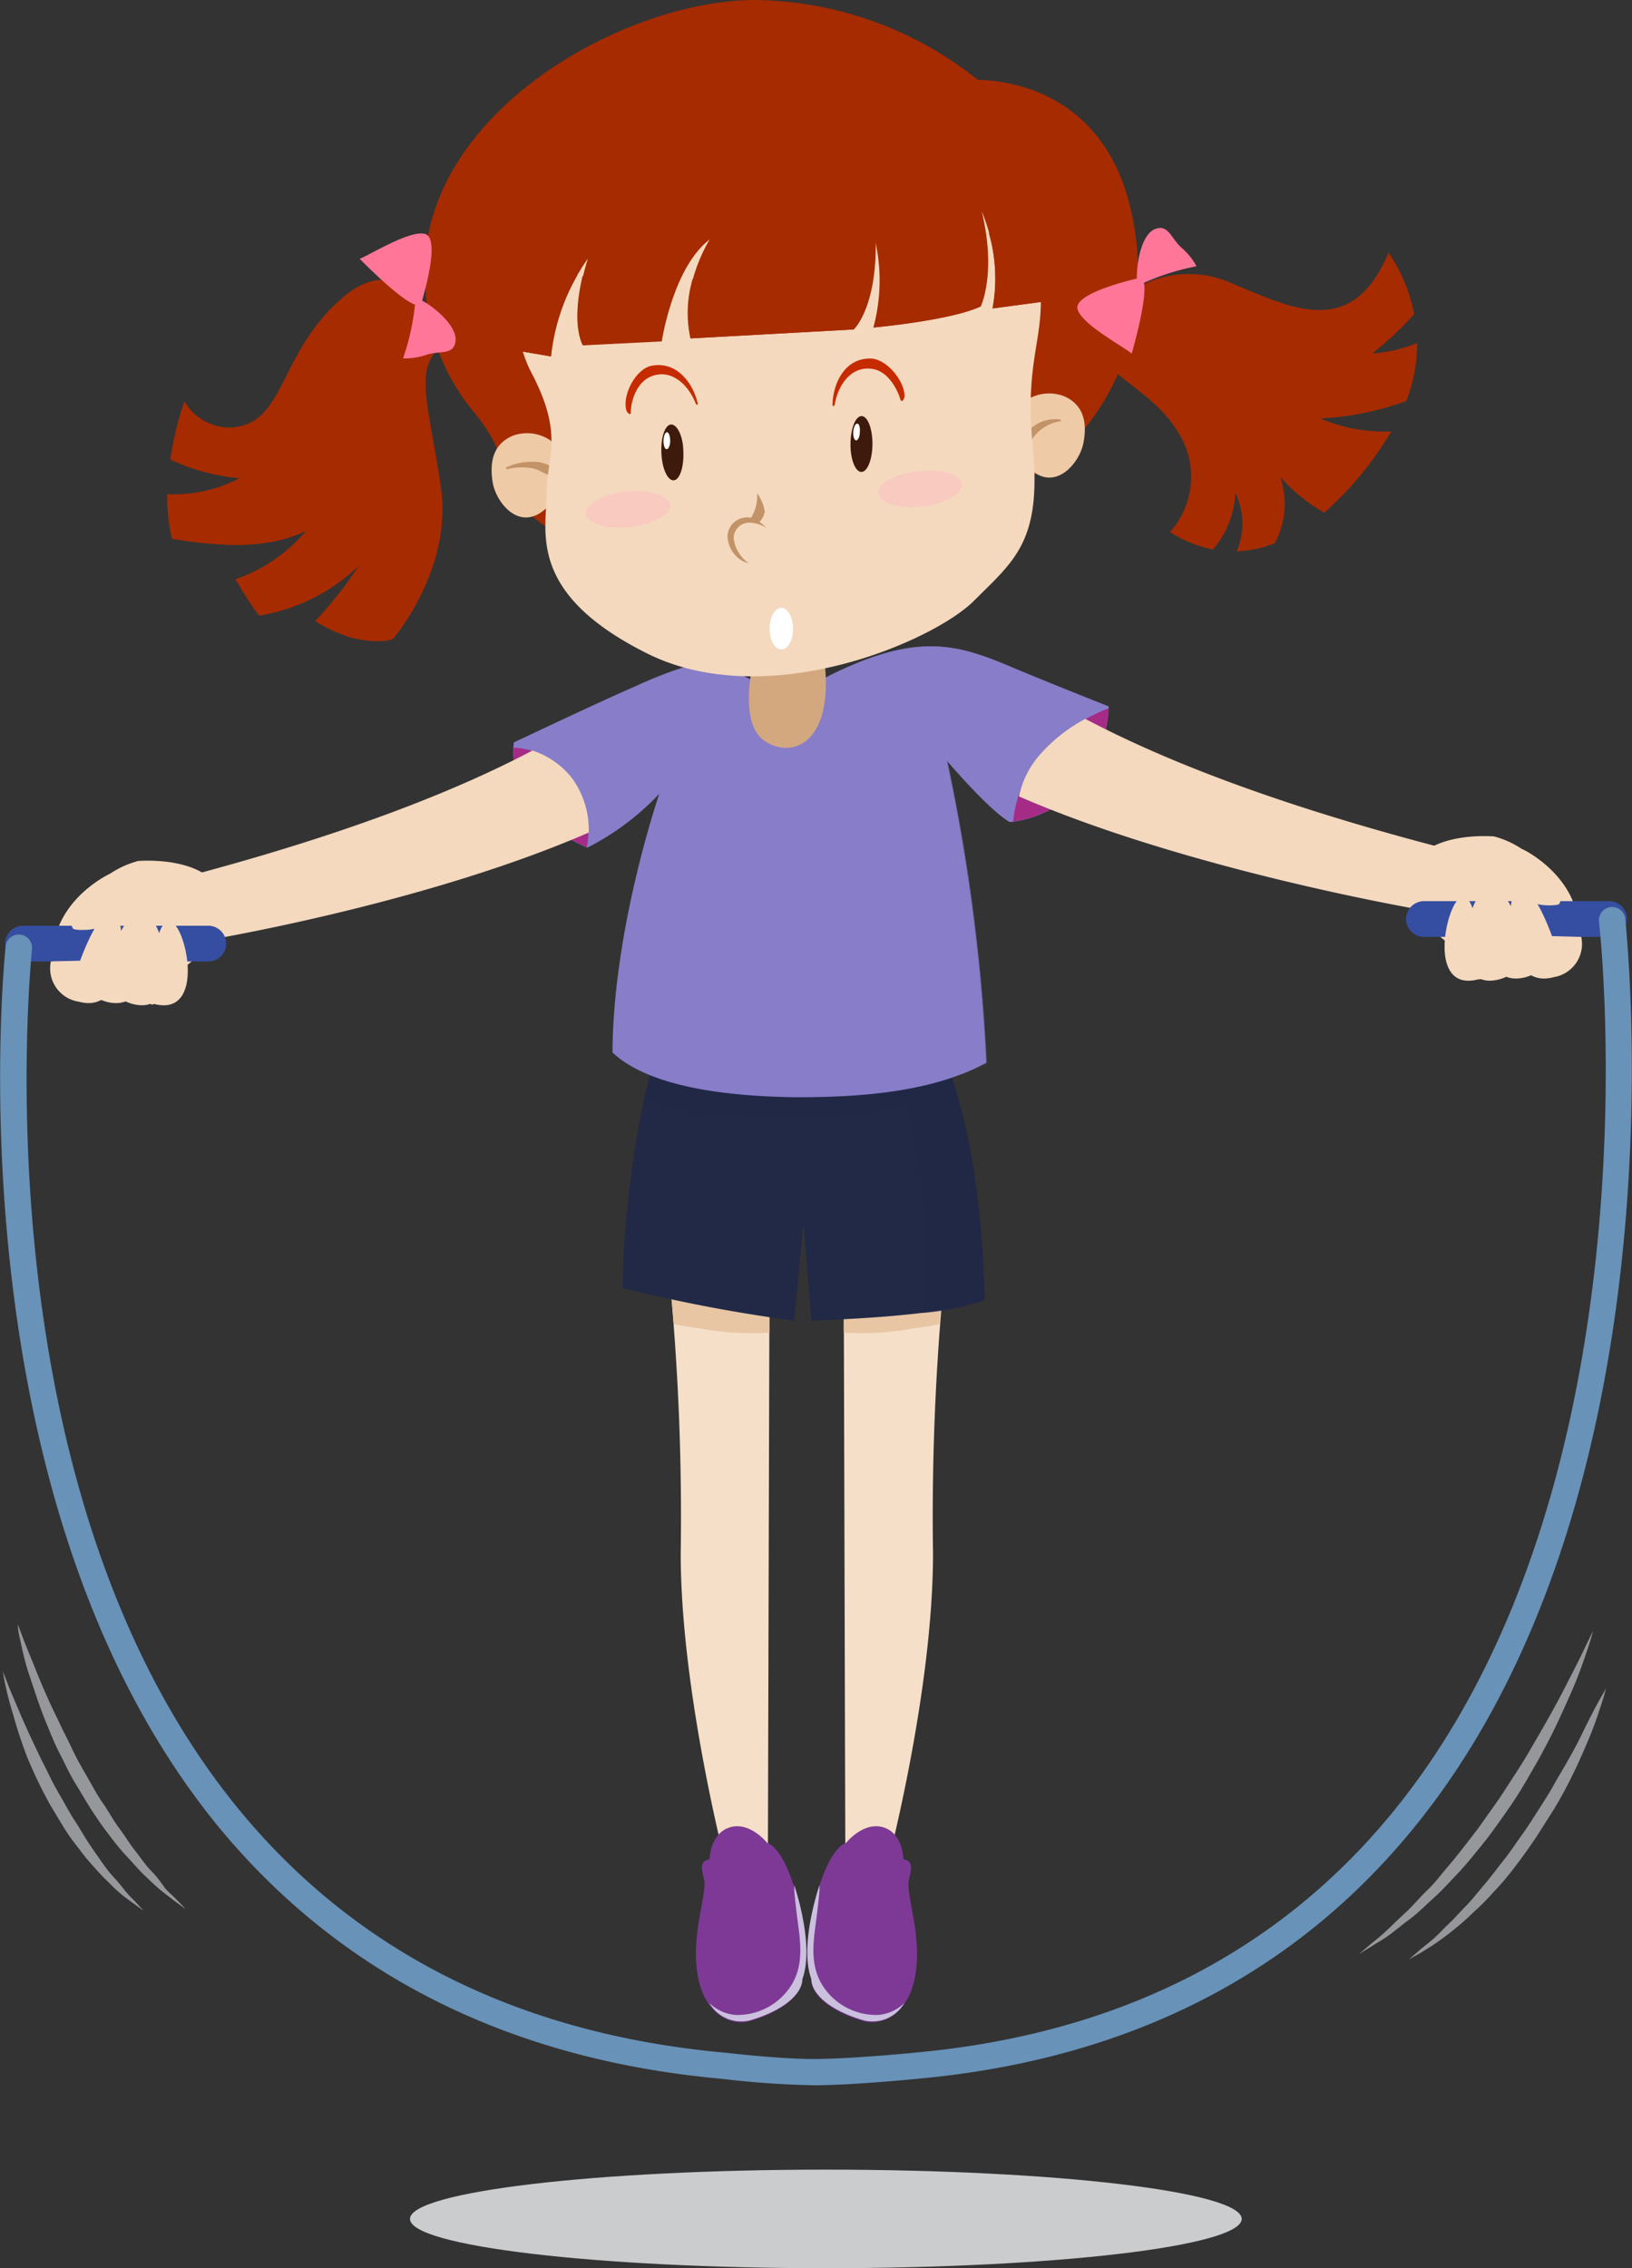 <?xml version="1.0" encoding="UTF-8"?> <svg xmlns="http://www.w3.org/2000/svg" viewBox="0 0 124.19 172.59"><rect x="0" y="0" width="124.19" height="172.59" fill="#333333" stroke="none"/> <defs> <style>.cls-1{isolation:isolate;}.cls-2{fill:#cbccce;}.cls-10,.cls-13,.cls-15,.cls-16,.cls-2,.cls-27,.cls-6,.cls-9{mix-blend-mode:multiply;}.cls-3{fill:#f6dfc9;}.cls-4{fill:#e8c6a4;}.cls-5{fill:#7e3996;}.cls-7{fill:#ccc0df;}.cls-8,.cls-9{fill:#212946;}.cls-15,.cls-9{opacity:0.6;}.cls-10{fill:#009a9a;opacity:0.5;}.cls-11{fill:none;}.cls-12,.cls-13{fill:#a62b00;}.cls-14,.cls-15{fill:#887dc9;}.cls-16{fill:#a62b87;}.cls-17{fill:#d4a87f;}.cls-18{fill:#efcaa6;}.cls-19{fill:#c39368;}.cls-20,.cls-27{fill:#f4d9bf;}.cls-21{fill:#3d1a0b;}.cls-22{fill:#fff;}.cls-23{fill:#f34700;}.cls-24{fill:#c62b00;}.cls-25{fill:#ff7698;}.cls-26{fill:#f9cbc0;}.cls-28{fill:#354ea1;}.cls-29{fill:#6892b8;}.cls-30{fill:#95979a;}</style> </defs> <g class="cls-1"> <g id="Слой_2" data-name="Слой 2"> <g id="Layer_1" data-name="Layer 1"> <path class="cls-2" d="M94.49,168.84c0,2.07-14.17,3.75-31.65,3.75s-31.64-1.68-31.64-3.75,14.17-3.75,31.64-3.75S94.49,166.77,94.49,168.84Z"></path> <path class="cls-3" d="M64.21,99.07l.12,43.6,3.2-.79S71,128.7,71,118.22a189.83,189.83,0,0,1,.71-19.49Z"></path> <path class="cls-4" d="M69.62,101.06c.63-.08,1.25-.18,1.87-.3.1-1.31.18-2,.18-2l-7.46.34v2.3A21.65,21.65,0,0,0,69.62,101.06Z"></path> <path class="cls-5" d="M62.37,143.44c1-3.06,2-3.2,2-3.2s1.31-1.66,2.84-1.2,1.53,2.43,1.53,2.43c.45.1.71.29.52,1.11s-.25.61.25,3.37c1.18,6.49-1.81,8.34-3.73,7.78-2.61-.75-4-2-4-3.15C61,148.64,61.72,145.42,62.37,143.44Z"></path> <g class="cls-6"> <path class="cls-5" d="M69.5,146c-.5-2.76-.44-2.54-.25-3.37s-.07-1-.52-1.11a3.09,3.09,0,0,0-.79-2c.42,1.05.08,2.27.23,3.48s.36,2.36.44,3.55c.12,1.74.2,5-2.22,5.45-4.39.78-4.87-4-4.26-7.72-.55,2-1,4.66-.38,6.37,0,1.12,1.41,2.4,4,3.15C67.69,154.29,70.68,152.44,69.5,146Z"></path> </g> <path class="cls-7" d="M66.8,153.32a4.85,4.85,0,0,1-4.12-2.11c-1.1-1.63-.79-3.44-.55-5.26.09-.69.17-1.39.23-2.09,0-.18,0-.36,0-.55,0,.05,0,.08,0,.13-.65,2-1.34,5.2-.62,7.14,0,1.12,1.41,2.4,4,3.15a2.79,2.79,0,0,0,3.07-1.31A3.21,3.21,0,0,1,66.8,153.32Z"></path> <path class="cls-3" d="M58.55,99.07l-.12,43.6-3.2-.79S51.8,128.7,51.8,118.22a189.83,189.83,0,0,0-.71-19.49Z"></path> <path class="cls-4" d="M53.14,101.06c-.63-.08-1.25-.18-1.87-.3-.1-1.31-.18-2-.18-2l7.46.34v2.3A21.65,21.65,0,0,1,53.14,101.06Z"></path> <path class="cls-5" d="M60.39,143.44c-1-3.06-2-3.2-2-3.2s-1.31-1.66-2.84-1.2S54,141.47,54,141.47c-.45.1-.71.29-.52,1.11s.24.61-.26,3.37c-1.17,6.49,1.82,8.34,3.74,7.78,2.61-.75,4-2,4-3.15C61.73,148.64,61,145.42,60.39,143.44Z"></path> <g class="cls-6"> <path class="cls-5" d="M53.25,146c.5-2.76.45-2.54.26-3.37s.07-1,.52-1.11a3.09,3.09,0,0,1,.79-2c-.42,1.05-.08,2.27-.23,3.48s-.36,2.36-.44,3.55c-.12,1.74-.2,5,2.22,5.45,4.39.78,4.87-4,4.25-7.72.56,2,1,4.66.39,6.37,0,1.12-1.41,2.4-4,3.15C55.07,154.29,52.08,152.44,53.25,146Z"></path> </g> <path class="cls-7" d="M56,153.32a4.85,4.85,0,0,0,4.12-2.11c1.1-1.63.79-3.44.55-5.26-.09-.69-.17-1.39-.23-2.09,0-.18,0-.36,0-.55,0,.05,0,.08,0,.13.65,2,1.34,5.2.62,7.14,0,1.12-1.41,2.4-4,3.15a2.79,2.79,0,0,1-3.07-1.31A3.21,3.21,0,0,0,56,153.32Z"></path> <path class="cls-8" d="M71.5,79.64a39.26,39.26,0,0,1-21.45.54l-.12.28c-.85,1.89-2.44,9.77-2.56,17.54a116.8,116.8,0,0,0,13.07,2.49L61.15,93l.58,7.48s10.13-.24,13.2-1.59C74.7,89,73,82.9,71.5,79.64Z"></path> <path class="cls-9" d="M60.74,84.93a34.86,34.86,0,0,0,12.08-1.75,25.66,25.66,0,0,0-1.32-3.54,39.26,39.26,0,0,1-21.45.54l-.12.28a18.44,18.44,0,0,0-.9,3.1C52.48,85.14,57.25,84.89,60.74,84.93Z"></path> <path class="cls-10" d="M55.56,82.2a36.77,36.77,0,0,0,8.77-.2,33.55,33.55,0,0,0,7.44-1.78c-.09-.2-.18-.4-.27-.58a39.26,39.26,0,0,1-21.45.54l-.12.28a1.69,1.69,0,0,0-.11.27A15.51,15.51,0,0,0,55.56,82.2Z"></path> <path class="cls-11" d="M60.38,92.72h0v0Z"></path> <path class="cls-9" d="M71.5,79.64a36.06,36.06,0,0,1-3.55,1c1.22,3.75,3.3,11.65,2.2,19.27a17.28,17.28,0,0,0,4.78-1C74.7,89,73,82.9,71.5,79.64Z"></path> <path class="cls-12" d="M105.86,32.83a12.19,12.19,0,0,1-5.42-1A21.93,21.93,0,0,0,107,30.51a11.78,11.78,0,0,0,.83-4.39,11.1,11.1,0,0,1-3.43.78,23.42,23.42,0,0,0,3.2-3,12.22,12.22,0,0,0-1.94-4.68c-2.73,6.57-7.25,4.29-11.87,2.36a7.88,7.88,0,0,0-7.9.79c-6.84,4.72,1.12,6,3.74,10.47a6.29,6.29,0,0,1-.56,7.66A9.27,9.27,0,0,0,92.3,41.8,7.1,7.1,0,0,0,94,37.48a5.39,5.39,0,0,1,.12,4.46A8.81,8.81,0,0,0,97,41.33a6.35,6.35,0,0,0,.4-5.08A13,13,0,0,0,100.77,39,25.48,25.48,0,0,0,105.86,32.83Z"></path> <path class="cls-13" d="M105.86,32.83a12.19,12.19,0,0,1-5.42-1A21.93,21.93,0,0,0,107,30.51a11.78,11.78,0,0,0,.83-4.39,11.1,11.1,0,0,1-3.43.78,23.42,23.42,0,0,0,3.2-3,11.83,11.83,0,0,0-.65-2.23,9.35,9.35,0,0,1-7.63,5.18A21.45,21.45,0,0,0,106,28.07a.5.5,0,0,1,.18.94c-4.91,2.3-12.53,1-15.9-3.46a.5.5,0,0,1,.42-.81,24.88,24.88,0,0,0,5.08.36c-1.92-.6-3.89-1.1-5.33-2.61a.51.51,0,0,1,.17-.77,4.57,4.57,0,0,1,1.92-.58,7.79,7.79,0,0,0-6.68,1.2c-6.84,4.72,1.12,6,3.74,10.47a6.29,6.29,0,0,1-.56,7.66A9.27,9.27,0,0,0,92.3,41.8,7.1,7.1,0,0,0,94,37.48a5.39,5.39,0,0,1,.12,4.46A8.81,8.81,0,0,0,97,41.33a6.35,6.35,0,0,0,.4-5.08A13,13,0,0,0,100.77,39,25.48,25.48,0,0,0,105.86,32.83Zm-3.48,1.65c-4.57-.39-9-2.18-11.38-6.3-.25-.44.35-.9.73-.62,2.92,2.05,5.55,4.26,9.11,5a.4.4,0,0,1,.34.39c.48.16.94.32,1.4.52S103,34.53,102.38,34.48Z"></path> <path class="cls-14" d="M76.77,50.67c-4.34-1.83-7.54-2.62-15.07,1.48l-3.53.12s-3.43-2.06-5.25-1.72-5.6,2.06-13.81,5.94c0,0-.92,5.25,5.59,8a19.64,19.64,0,0,0,5.48-4.11s-3.53,10.22-3.57,19.71c3.21,3,10.3,3.35,14,3.4,4.43,0,10.17-.29,14.43-2.62a142.31,142.31,0,0,0-3-23s3.2,3.77,4.79,4.68c0,0,7-.34,7.54-8.79C84.42,53.75,81.11,52.49,76.77,50.67Z"></path> <path class="cls-15" d="M80.14,57.47c-1,1.11-2,2.3-3.6,2.28-2.76,0-4.55-3.55-6.4-5.53,1.34,4.65,1.75,9.46,2.25,14.28.44,4.16,1.24,8.9.78,13.23a17.56,17.56,0,0,0,1.92-.87,142.31,142.31,0,0,0-3-23s3.2,3.77,4.79,4.68c0,0,6.59-.35,7.46-8.16A12.54,12.54,0,0,0,80.14,57.47Z"></path> <path class="cls-15" d="M50.18,60.37s-.07.19-.18.54c.45-1.15.93-2.28,1.42-3.42-1.68,2-3.92,4.39-5.19,3.66-1-.59-1.12-2-1.94-2.82-1.21-1.2-3-2.27-4.7-2.07l-.48.23s-.92,5.25,5.59,8A19.64,19.64,0,0,0,50.18,60.37Z"></path> <path class="cls-15" d="M53.16,54.63a18.11,18.11,0,0,0,10.59.1,30.44,30.44,0,0,0,9.93-5.16c-3.09-.82-6.3-.51-12,2.58l-3.53.12s-3.43-2.06-5.25-1.72a23.41,23.41,0,0,0-4.3,1.56A13.5,13.5,0,0,0,53.16,54.63Z"></path> <path class="cls-16" d="M39.07,56.89c-.06,1.27.2,5.28,5.59,7.57C45.34,60.93,43,57.08,39.07,56.89Z"></path> <path class="cls-16" d="M81,55.75a9.42,9.42,0,0,0-3.9,6.76c1.21-.15,6.72-1.23,7.28-8.63A15.06,15.06,0,0,0,81,55.75Z"></path> <path class="cls-17" d="M57.48,49.64s-1.48,5.25.69,6.73,5.59.12,4.45-6.95Z"></path> <path class="cls-12" d="M76.48,37.45A18.21,18.21,0,0,0,86.59,20.66C86.35,8.4,78.57,6.18,74.4,6.07A27.62,27.62,0,0,0,57.45,0c-10.1,0-26,8.9-25.08,21.7a16,16,0,0,0,3.72,9.68c2.79,3.5,1.4,3.62,3,6.07S42,41.18,49,41.77,76.48,37.45,76.48,37.45Z"></path> <path class="cls-13" d="M84.91,12.64c-.06.26-.12.51-.19.76a7.42,7.42,0,0,1-4,5.11,5.24,5.24,0,0,1-6.88-2.61c-1.17-2.45-.14-4.67.46-7.09a15.75,15.75,0,0,1,.87-2.7l-.78,0-.59-.48a7.94,7.94,0,0,1-.08,1.07C72.43,16,63,20.19,54.61,21.06c-5,.5-15.24,1.16-17.78-4.58-1-2.34-.49-5.06.6-7.45C34.14,12.5,32,16.81,32.37,21.7a16,16,0,0,0,3.72,9.68c2.79,3.5,1.4,3.62,3,6.07S42,41.18,49,41.77s27.5-4.32,27.5-4.32A18.21,18.21,0,0,0,86.59,20.66,19.43,19.43,0,0,0,84.91,12.64Z"></path> <path class="cls-18" d="M78.11,30.45A3.16,3.16,0,0,1,81,30.16c1.5.67,1.75,2.07,1.43,3.61s-2.3,3.9-4.33,1.63S78.11,30.45,78.11,30.45Z"></path> <path class="cls-19" d="M80.67,31.92a2.79,2.79,0,0,0-3,1.83.33.33,0,0,0,.12.3.32.32,0,0,0,.3.05.32.32,0,0,0,.21-.25,3.13,3.13,0,0,1,2.35-1.79C80.75,32.06,80.76,31.94,80.67,31.92Z"></path> <path class="cls-18" d="M41.93,33.54a3.17,3.17,0,0,0-2.87-.4c-1.53.62-1.82,2-1.57,3.56s2.15,4,4.26,1.79S41.93,33.54,41.93,33.54Z"></path> <path class="cls-19" d="M42.34,35.82a2.43,2.43,0,0,0-1.76-.68,4.51,4.51,0,0,0-2,.4c-.1,0-.06.19,0,.16a4.78,4.78,0,0,1,1.92-.07c.57.1,1,.52,1.6.6A.26.26,0,0,0,42.34,35.82Z"></path> <path class="cls-20" d="M60.68,14l-20,5.47a9.13,9.13,0,0,0-.23,8.91c2.51,4.79,1.14,6.39,1.14,9.24s-1.48,7.54,7.65,12.1,21.79-.92,24.87-4S79.28,41.2,78.59,34s1.15-8.22.46-13.35S70.72,12.78,60.68,14Z"></path> <path class="cls-21" d="M66.39,33.77c0,1.18-.38,2.14-.84,2.14s-.84-.94-.83-2.12.38-2.13.84-2.13S66.39,32.59,66.39,33.77Z"></path> <path class="cls-22" d="M65.43,32.89c0,.36-.16.64-.29.62s-.24-.31-.21-.66.16-.63.31-.62S65.46,32.54,65.43,32.89Z"></path> <path class="cls-21" d="M52,34.38c.05,1.17-.28,2.15-.74,2.17s-.88-.9-.93-2.08.27-2.14.73-2.17S52,33.2,52,34.38Z"></path> <path class="cls-22" d="M51,33.55c0,.35-.13.63-.27.63s-.25-.29-.24-.65.13-.65.27-.64S51,33.19,51,33.55Z"></path> <path class="cls-12" d="M33.29,26.59c1.71-1.83.8-3.19-1-3.54,0,0-2.39-3.65-6.16-.45-5.06,4.29-4.34,9.81-8.67,9.93a4,4,0,0,1-3.43-2,24.84,24.84,0,0,0-1.06,4.36,15.17,15.17,0,0,0,5.39,1.42,10.66,10.66,0,0,1-5.62,1.29A12.73,12.73,0,0,0,13.1,41c3.59.56,7.13.87,10.22-.63a12.17,12.17,0,0,1-5.4,3.71,2.9,2.9,0,0,1,.19.29,22.78,22.78,0,0,0,1.61,2.47A14.18,14.18,0,0,0,27.34,43,31,31,0,0,1,24,47.26a11.66,11.66,0,0,0,2.69,1.24c2.29.57,3.2.12,3.2.12s4.56-5.26,3.65-11.53S31.58,28.42,33.29,26.59Z"></path> <path class="cls-13" d="M33.29,26.59c1.71-1.83.8-3.2-1-3.54a4,4,0,0,0-3.73-1.71,1.58,1.58,0,0,1,.38,1.16c0,2-2.07,2.85-2.52,4.76-.48,2.08-.56,4.26-1.36,6.26-1.28,3.21-3.54,5.34-7.15,5.1-.46,0-.73-.7-.25-.94A8.13,8.13,0,0,0,22,32.15c-2.8,1.69-5.74,1.73-7.56-1a4.92,4.92,0,0,1-.39-.53,24.84,24.84,0,0,0-1.06,4.36,15.38,15.38,0,0,0,5.39,1.42,10.76,10.76,0,0,1-5.62,1.29A12.73,12.73,0,0,0,13.1,41c3.59.56,7.13.86,10.22-.63a12.25,12.25,0,0,1-5.4,3.71,2.9,2.9,0,0,1,.19.29,22.5,22.5,0,0,0,1.61,2.46A14.16,14.16,0,0,0,27.34,43,31,31,0,0,1,24,47.26a12.09,12.09,0,0,0,2.69,1.24c2.29.57,3.2.11,3.2.11s4.56-5.25,3.65-11.52S31.58,28.42,33.29,26.59Z"></path> <path class="cls-12" d="M77.11,12.21s-16.51-9-31.88,1.3c0,0-8.14,3.8-7.3,12.93l4,.68a15.71,15.71,0,0,1,2.81-7.45s-1.44,4.26-.38,6.61l6-.3s.84-5.63,3.65-7.76c0,0-2.36,3.65-1.44,7.53l12.4-.68s1.74-1.6,1.67-6.7a13.71,13.71,0,0,1-.15,6.55s5.85-.53,8.14-1.6c0,0,1.22-2.51.08-7.22a13.22,13.22,0,0,1,.84,7.37l5.09-.68S82.51,18.15,77.11,12.21Z"></path> <path class="cls-13" d="M39.31,19.29a12.45,12.45,0,0,0-1.38,7.15l4,.68a15.57,15.57,0,0,1,2-6.17A12.59,12.59,0,0,1,39.31,19.29Z"></path> <path class="cls-13" d="M73.85,15.9a6.9,6.9,0,0,1-.07-5.13l-1.1-.39c-3,6.74-10.91,9.94-18.07,10.68l-1.9.16a9.11,9.11,0,0,0-.17,4.53l12.4-.68s1.74-1.6,1.67-6.7a13.71,13.71,0,0,1-.15,6.55s5.85-.53,8.14-1.6c0,0,1-2,.35-5.86A5.35,5.35,0,0,1,73.85,15.9Z"></path> <path class="cls-13" d="M75.24,17.72a12.28,12.28,0,0,1,.28,5.75l5.09-.68a7.67,7.67,0,0,0,.07-4.27A5.25,5.25,0,0,1,75.24,17.72Z"></path> <path class="cls-13" d="M44.33,21c-.34,1.45-.69,3.74,0,5.25l6-.3a19.68,19.68,0,0,1,1.41-4.7A33.83,33.83,0,0,1,44.33,21Z"></path> <path class="cls-19" d="M55.83,41a1.19,1.19,0,0,1,1.35-1.22,2.33,2.33,0,0,1,1.14.4,3.39,3.39,0,0,0-.52-.47,1.62,1.62,0,0,0,.4-.78,3.18,3.18,0,0,0-.51-1.29,1,1,0,0,1-.08-.11,2.45,2.45,0,0,1,0,.48,3.14,3.14,0,0,1-.46,1.39,1.3,1.3,0,0,0-.59,0,1.49,1.49,0,0,0-1.2,1.36,2.25,2.25,0,0,0,.77,1.66,1.78,1.78,0,0,0,.85.44A2.76,2.76,0,0,1,55.83,41Z"></path> <path class="cls-23" d="M64.1,26.62a0,0,0,1,0,0,.09A0,0,0,1,0,64.1,26.62Z"></path> <path class="cls-24" d="M66.19,27.28c-1.89,0-2.81,1.85-2.84,3.54,0,.09.15.09.16,0,.24-1.45,1.2-3,2.88-2.75,1.18.18,1.88,1.51,2.14,2.35.08.25.32-.05.31-.33C68.78,28.92,67.44,27.26,66.19,27.28Z"></path> <path class="cls-24" d="M49.59,27.83c1.85-.36,3.14,1.24,3.51,2.89,0,.09-.12.11-.15,0-.53-1.37-1.79-2.69-3.38-2.09C48.44,29.08,48,30.52,48,31.4c0,.26-.32,0-.36-.26C47.39,30,48.37,28.07,49.59,27.83Z"></path> <path class="cls-25" d="M32.12,22.87c.17-.58,1.37-4.69.25-5.06s-4.33,1.65-5,1.88c0,0,3,3.08,4.21,3.49a18.3,18.3,0,0,1-.91,4.09A5,5,0,0,0,32.44,27c1-.34,2.05.06,2.22-1S33.3,23.52,32.12,22.87Z"></path> <path class="cls-25" d="M86.51,21.2c-.59.13-4.75,1.14-4.52,2.29s3.6,2.94,4.13,3.42c0,0,1.2-4.12.93-5.39a18.08,18.08,0,0,1,4-1.26,4.91,4.91,0,0,0-1.13-1.4c-.81-.72-1-1.8-2-1.44S86.49,19.84,86.51,21.2Z"></path> <path class="cls-26" d="M73.2,36.84c.08.74-1.28,1.49-3,1.7s-3.28-.24-3.36-1,1.29-1.5,3.06-1.7S73.12,36.11,73.2,36.84Z"></path> <path class="cls-26" d="M51,38.4c.08.74-1.28,1.49-3.05,1.7s-3.27-.23-3.35-1,1.28-1.5,3-1.7S50.86,37.66,51,38.4Z"></path> <path class="cls-20" d="M114.51,65.7c-16.7-4-26.23-8-31.92-11a12.27,12.27,0,0,0-3.48,2.75,7,7,0,0,0-1.57,3.15c14.35,6.25,35.8,9.71,36,9.36C114.42,68.73,115.81,66.64,114.51,65.7Z"></path> <path class="cls-20" d="M8.59,68.11c16.7-4,26.23-8,31.93-11a6.31,6.31,0,0,1,3,2.09,6.67,6.67,0,0,1,1.28,4.15c-14.35,6.25-35,9.37-35.24,9C8.68,71.14,7.3,69.05,8.59,68.11Z"></path> <path class="cls-20" d="M115.87,64.63s4.3,2,4.3,6.38-10.92,2-11.25-.87-.55-4.29-.55-4.29Z"></path> <path class="cls-27" d="M115.87,64.63l-3.9.63c-.1.07-.2.12-.29.19-1.68,1.23-3.15,4.2-1.71,6.11,2.79,2,10.2,3.06,10.2-.55C120.17,66.64,115.87,64.63,115.87,64.63Z"></path> <path class="cls-28" d="M123.8,69.93a1.36,1.36,0,0,1-1.36,1.36H108.35A1.36,1.36,0,0,1,107,69.93h0a1.36,1.36,0,0,1,1.36-1.36h14.09a1.36,1.36,0,0,1,1.36,1.36Z"></path> <path class="cls-20" d="M114.29,69.81l-1.89,1.66s-.06-3.39-1.18-3.19-2.76,7.33,1.31,6.23C115.17,73.79,114.29,69.81,114.29,69.81Z"></path> <path class="cls-27" d="M114.29,69.81l-1.89,1.66a9.59,9.59,0,0,0-.36-2.39,5,5,0,0,0-.75,3,2.8,2.8,0,0,0,1.3,2.45C115.15,73.71,114.29,69.81,114.29,69.81Z"></path> <path class="cls-20" d="M115.92,69.81,114,71.47s0-3.69-1.14-3.5-2.8,7.65,1.27,6.54C116.8,73.79,115.92,69.81,115.92,69.81Z"></path> <path class="cls-27" d="M113.19,68a5.36,5.36,0,0,0-.61,3.5,3.33,3.33,0,0,0,.81,2.17,1.82,1.82,0,0,0,1.85.17c1.28-1.35.68-4.06.68-4.06L114,71.47S114,68.48,113.19,68Z"></path> <path class="cls-20" d="M117.31,70.15,116,71.3s-1.38-4-2.5-3.76-1.44,7.91,2.62,6.81c1.48-.41,1.86-1.83,1.91-3C117.8,70.94,117.55,70.55,117.31,70.15Z"></path> <path class="cls-27" d="M117.31,70.15,116,71.3a16.55,16.55,0,0,0-1.24-2.69c-.81,2-.12,4.82,2,5.45A3.21,3.21,0,0,0,118,71.34C117.8,70.94,117.55,70.54,117.31,70.15Z"></path> <path class="cls-20" d="M120.33,71.29l-2.23-.06s-1.35-3.88-2.48-3.69-1.43,7.91,2.63,6.81A2.56,2.56,0,0,0,120.33,71.29Z"></path> <path class="cls-20" d="M116.14,64.83a7.23,7.23,0,0,0-2.46-1.19c-4.94-.26-7.21,2.15-5,3.13s4.62.69,6.2.79.79,1.35,3.08,1.33a2.73,2.73,0,0,0,.65-.07.58.58,0,0,0,.14-.48A38.77,38.77,0,0,0,116.14,64.83Z"></path> <path class="cls-20" d="M8.33,66.51S4,68.51,4,72.88,15,74.84,15.28,72s.54-4.29.54-4.29Z"></path> <path class="cls-27" d="M8.33,66.51l3.9.63.29.18c1.68,1.23,3.14,4.2,1.71,6.11-2.8,2-10.2,3.06-10.2-.55C4,68.51,8.33,66.51,8.33,66.51Z"></path> <path class="cls-28" d="M.39,71.8a1.36,1.36,0,0,0,1.36,1.36H15.84a1.36,1.36,0,0,0,1.37-1.36h0a1.36,1.36,0,0,0-1.37-1.36H1.75A1.36,1.36,0,0,0,.39,71.8Z"></path> <path class="cls-20" d="M9.9,71.68l1.9,1.66s0-3.38,1.18-3.19,2.75,7.33-1.31,6.23C9,75.66,9.9,71.68,9.9,71.68Z"></path> <path class="cls-27" d="M9.9,71.68l1.9,1.66A9.37,9.37,0,0,1,12.15,71a4.94,4.94,0,0,1,.75,3,2.78,2.78,0,0,1-1.3,2.45C9.05,75.58,9.9,71.68,9.9,71.68Z"></path> <path class="cls-20" d="M8.27,71.68l1.9,1.66s0-3.69,1.13-3.5,2.8,7.65-1.26,6.54C7.39,75.66,8.27,71.68,8.27,71.68Z"></path> <path class="cls-27" d="M11,69.9a5.25,5.25,0,0,1,.61,3.5,3.26,3.26,0,0,1-.81,2.17A1.8,1.8,0,0,1,9,75.74c-1.28-1.35-.69-4.06-.69-4.06l1.9,1.66S10.18,70.35,11,69.9Z"></path> <path class="cls-20" d="M6.88,72,8.2,73.17s1.37-4,2.5-3.76,1.43,7.91-2.63,6.81c-1.48-.41-1.85-1.83-1.9-3C6.4,72.81,6.64,72.42,6.88,72Z"></path> <path class="cls-27" d="M6.88,72,8.2,73.17a17.06,17.06,0,0,1,1.23-2.69c.81,2,.13,4.82-2,5.45a3.23,3.23,0,0,1-1.25-2.72C6.4,72.81,6.64,72.42,6.88,72Z"></path> <path class="cls-20" d="M3.87,73.16,6.1,73.1s1.35-3.88,2.47-3.69S10,77.32,6,76.22A2.56,2.56,0,0,1,3.87,73.16Z"></path> <path class="cls-20" d="M8.05,66.71a7.23,7.23,0,0,1,2.47-1.2c4.94-.26,7.21,2.15,5,3.13s-4.62.69-6.2.79-.79,1.35-3.08,1.33a2.25,2.25,0,0,1-.65-.07.58.58,0,0,1-.14-.48A39,39,0,0,1,8.05,66.71Z"></path> <path class="cls-29" d="M61.93,158.67a69.34,69.34,0,0,1-7-.49c-16.23-1.46-29.18-8-38.46-19.37C-4,113.58.39,72.41.43,72a1,1,0,0,1,2,.23c0,.4-4.38,40.76,15.64,65.32C27,148.5,39.47,154.77,55.17,156.19c.07,0,4,.48,6.76.48s7.61-.47,7.66-.48c15.43-1.39,27.72-7.6,36.53-18.47,20.35-25.11,15.61-67.16,15.56-67.58a1,1,0,0,1,2-.24c0,.43,4.89,43.3-16,69.07-9.16,11.31-21.91,17.77-37.9,19.21C69.58,158.2,64.84,158.67,61.93,158.67Z"></path> <path class="cls-22" d="M60.35,47.83c0,.88-.39,1.59-.89,1.59s-.89-.71-.89-1.59.4-1.58.89-1.58S60.35,47,60.35,47.83Z"></path> <path class="cls-30" d="M121.23,124.09s-.11.47-.38,1.27-.66,2-1.23,3.29-1.27,2.89-2.14,4.49c-.42.8-.9,1.61-1.38,2.44s-1,1.63-1.58,2.44-1.11,1.59-1.72,2.33-1.19,1.49-1.82,2.15-1.21,1.32-1.84,1.88-1.17,1.13-1.76,1.57-1.1.86-1.57,1.22-.93.6-1.28.83l-1.13.7,1-.85c.33-.27.73-.58,1.17-1s.89-.87,1.42-1.35,1-1.08,1.62-1.67,1.11-1.27,1.69-1.94,1.14-1.43,1.72-2.16,1.11-1.54,1.67-2.31,1.06-1.59,1.58-2.38,1-1.58,1.44-2.36c.91-1.55,1.73-3,2.39-4.3s1.21-2.35,1.56-3.12Z"></path> <path class="cls-30" d="M122.21,128.48s-.09.39-.31,1.07-.53,1.65-1,2.77-1.05,2.44-1.77,3.79c-.35.67-.75,1.36-1.16,2s-.86,1.38-1.32,2.05-.94,1.34-1.45,2-1,1.25-1.54,1.8a17.81,17.81,0,0,1-1.56,1.57,18.83,18.83,0,0,1-1.48,1.31c-.48.39-.93.72-1.33,1s-.79.5-1.08.69l-1,.57.84-.73c.27-.23.61-.49,1-.82s.74-.74,1.18-1.15.87-.91,1.35-1.4.92-1.07,1.41-1.64.94-1.2,1.43-1.81.93-1.29,1.4-1.94.89-1.33,1.32-2,.85-1.32,1.21-2c.77-1.3,1.48-2.52,2-3.6s1-2,1.33-2.6Z"></path> <path class="cls-30" d="M1.36,123.61l.38,1c.24.66.64,1.58,1.08,2.69s1,2.37,1.67,3.72c.3.68.67,1.35,1,2.06s.72,1.39,1.12,2.08.76,1.39,1.19,2,.8,1.32,1.25,1.92.81,1.21,1.23,1.74.78,1.08,1.2,1.51.74.86,1,1.23.64.65.88.9c.49.5.76.8.76.8l-.89-.65c-.27-.22-.62-.47-1-.78s-.78-.7-1.22-1.12-.86-.92-1.34-1.43a18.71,18.71,0,0,1-1.39-1.69c-.47-.59-.91-1.25-1.34-1.91s-.83-1.37-1.26-2.07-.74-1.43-1.11-2.13-.66-1.43-.95-2.14c-.59-1.39-1-2.73-1.39-3.88s-.57-2.14-.73-2.83S1.36,123.61,1.36,123.61Z"></path> <path class="cls-30" d="M.21,127.16l.34.86c.2.55.54,1.32.93,2.24s.88,2,1.42,3.11c.25.57.57,1.13.85,1.72s.61,1.17.94,1.74.64,1.17,1,1.71.67,1.11,1,1.61.68,1,1,1.46.65.9,1,1.27.62.73.88,1.05.52.55.72.77c.4.42.63.68.63.68l-.76-.54c-.23-.18-.53-.38-.85-.64s-.67-.58-1-.93a14.6,14.6,0,0,1-1.14-1.19A15.53,15.53,0,0,1,6,140.66c-.4-.5-.77-1-1.14-1.6s-.7-1.16-1.05-1.74a35.59,35.59,0,0,1-1.73-3.59A33.3,33.3,0,0,1,1,130.46,23.87,23.87,0,0,1,.21,127.16Z"></path> </g> </g> </g> </svg> 